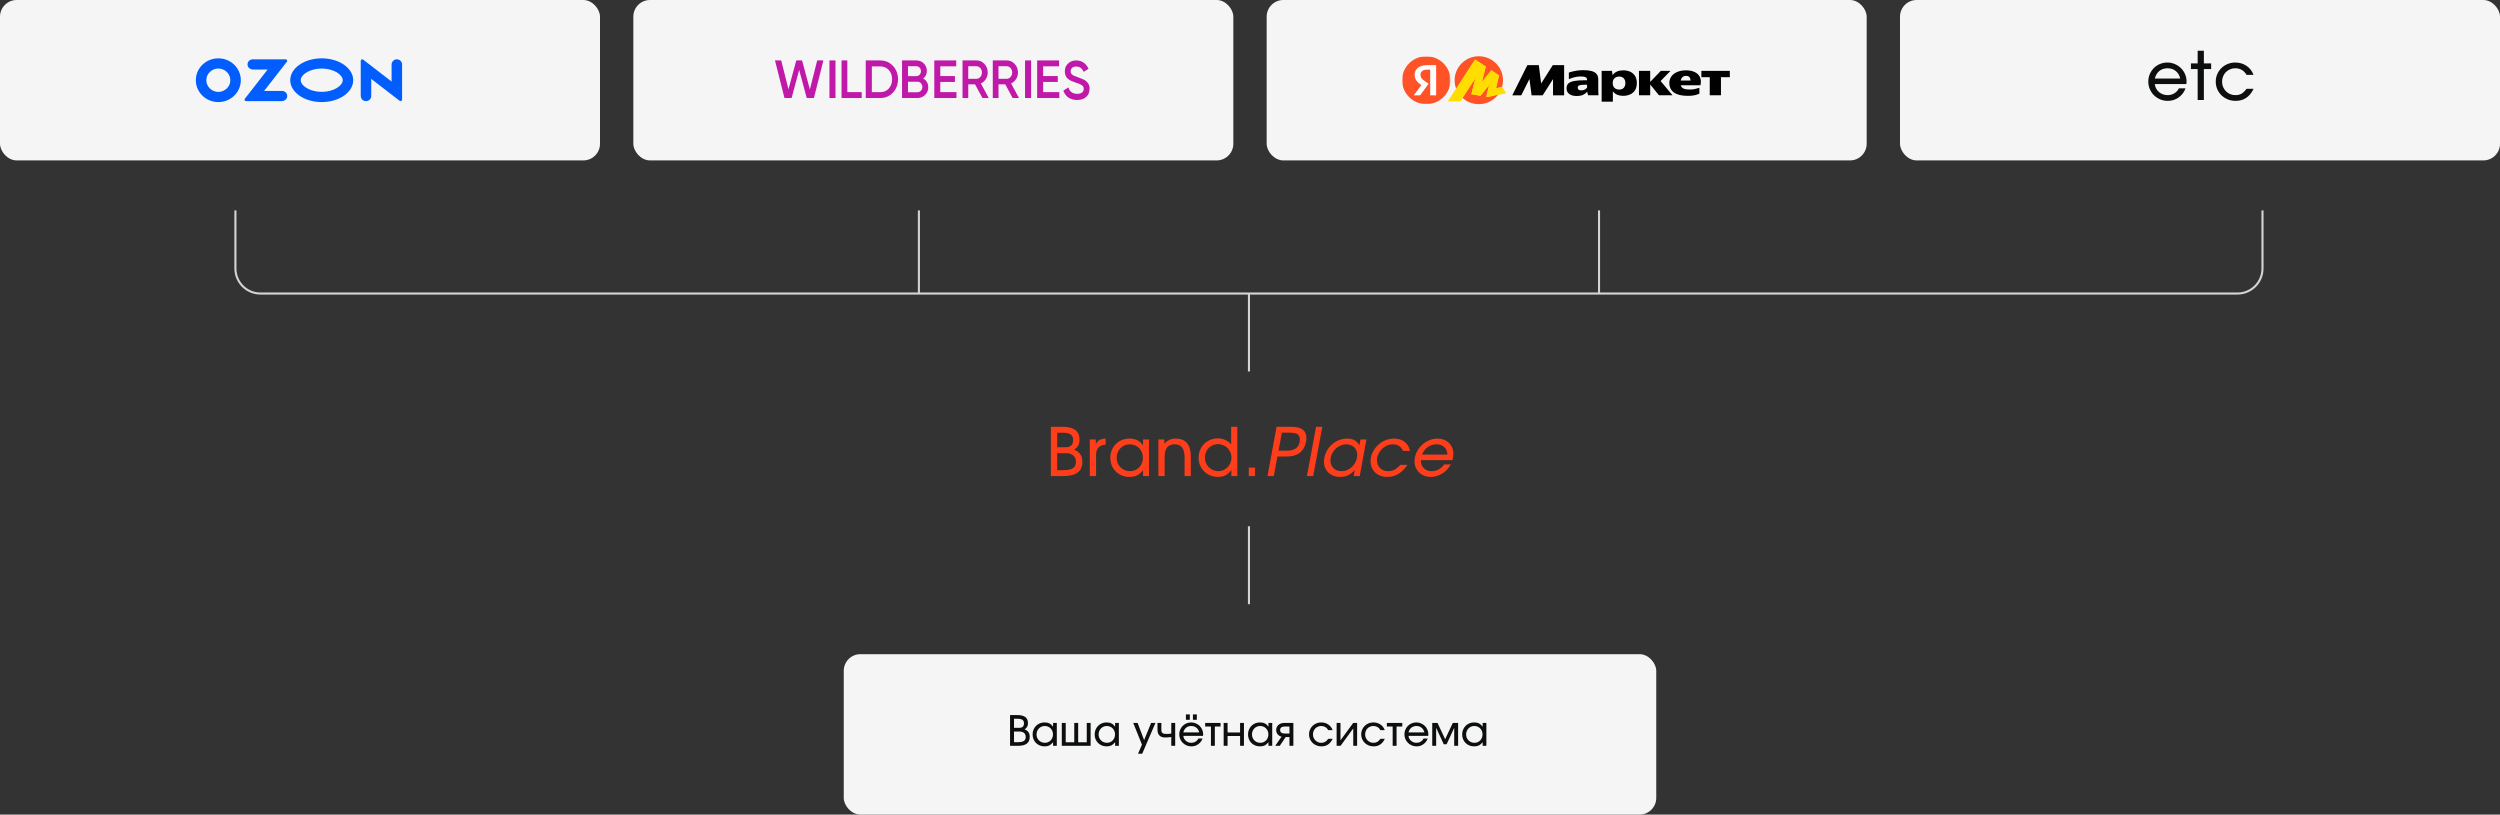 <?xml version="1.0" encoding="UTF-8"?> <svg xmlns="http://www.w3.org/2000/svg" width="1200" height="391" viewBox="0 0 1200 391" fill="none"><rect x="0" y="0" width="1200" height="391" fill="#333333" stroke="none"/><path d="M504.418 228.5V204.852H509.73C512.61 204.852 514.733 205.353 516.098 206.356C517.485 207.359 518.178 208.927 518.178 211.06C518.178 212.212 517.965 213.161 517.538 213.908C517.133 214.655 516.471 215.284 515.554 215.796C516.941 216.372 517.943 217.129 518.562 218.068C519.202 218.985 519.522 220.169 519.522 221.62C519.522 223.945 518.775 225.673 517.282 226.804C515.789 227.935 513.506 228.5 510.434 228.5H504.418ZM507.458 225.684H510.338C512.493 225.684 514.05 225.375 515.01 224.756C515.97 224.116 516.45 223.092 516.45 221.684C516.45 220.361 516.023 219.337 515.17 218.612C514.317 217.887 513.122 217.524 511.586 217.524H507.458V225.684ZM507.458 214.676H511.426C512.663 214.676 513.581 214.399 514.178 213.844C514.797 213.268 515.106 212.383 515.106 211.188C515.106 209.951 514.711 209.065 513.922 208.532C513.133 207.977 511.81 207.7 509.954 207.7H507.458V214.676ZM523.11 228.5V210.932H525.99V213.172C526.246 212.703 526.513 212.308 526.79 211.988C527.089 211.668 527.419 211.401 527.782 211.188C528.166 210.975 528.593 210.815 529.062 210.708C529.531 210.601 530.075 210.537 530.694 210.516V213.428C529.158 213.535 528.006 214.004 527.238 214.836C526.491 215.647 526.118 216.841 526.118 218.42V228.5H523.11ZM532.952 219.764C532.952 218.42 533.186 217.193 533.656 216.084C534.125 214.953 534.765 213.983 535.576 213.172C536.386 212.34 537.346 211.689 538.456 211.22C539.586 210.751 540.802 210.516 542.104 210.516C543.576 210.516 544.824 210.772 545.848 211.284C546.893 211.796 547.832 212.628 548.664 213.78V210.932H551.544V228.5H548.664V225.684C547.746 226.857 546.797 227.689 545.816 228.18C544.834 228.671 543.629 228.916 542.2 228.916C540.877 228.916 539.65 228.692 538.52 228.244C537.389 227.775 536.408 227.135 535.576 226.324C534.765 225.513 534.125 224.553 533.656 223.444C533.186 222.313 532.952 221.087 532.952 219.764ZM535.992 219.732C535.992 220.649 536.152 221.503 536.472 222.292C536.813 223.06 537.261 223.732 537.816 224.308C538.392 224.884 539.064 225.343 539.832 225.684C540.621 226.004 541.474 226.164 542.392 226.164C543.288 226.164 544.109 226.004 544.856 225.684C545.624 225.343 546.285 224.884 546.84 224.308C547.394 223.732 547.821 223.06 548.12 222.292C548.44 221.503 548.6 220.639 548.6 219.7C548.6 218.761 548.44 217.908 548.12 217.14C547.8 216.351 547.352 215.668 546.776 215.092C546.221 214.516 545.549 214.068 544.76 213.748C543.992 213.428 543.149 213.268 542.232 213.268C541.357 213.268 540.536 213.439 539.768 213.78C539.021 214.1 538.36 214.559 537.784 215.156C537.229 215.732 536.792 216.415 536.472 217.204C536.152 217.972 535.992 218.815 535.992 219.732ZM556.015 228.5V210.932H558.895V213.012C559.642 212.137 560.452 211.508 561.327 211.124C562.202 210.719 563.204 210.516 564.335 210.516C566.746 210.516 568.559 211.241 569.775 212.692C570.991 214.143 571.599 216.319 571.599 219.22V228.5H568.591V219.476C568.591 217.364 568.196 215.807 567.407 214.804C566.639 213.78 565.455 213.268 563.855 213.268C562.234 213.268 561.018 213.769 560.207 214.772C559.418 215.753 559.023 217.257 559.023 219.284V228.5H556.015ZM575.325 219.732C575.325 218.409 575.56 217.183 576.029 216.052C576.499 214.921 577.139 213.94 577.949 213.108C578.781 212.276 579.752 211.625 580.861 211.156C581.992 210.665 583.208 210.42 584.509 210.42C585.789 210.42 586.973 210.665 588.061 211.156C589.171 211.647 590.131 212.361 590.941 213.3V204.852H593.917V228.5H591.037V225.62C590.141 226.793 589.203 227.636 588.221 228.148C587.24 228.66 586.056 228.916 584.669 228.916C583.347 228.916 582.109 228.681 580.957 228.212C579.827 227.743 578.845 227.103 578.013 226.292C577.181 225.46 576.52 224.489 576.029 223.38C575.56 222.249 575.325 221.033 575.325 219.732ZM578.365 219.636C578.365 220.553 578.525 221.407 578.845 222.196C579.187 222.985 579.645 223.679 580.221 224.276C580.819 224.852 581.501 225.311 582.269 225.652C583.059 225.993 583.912 226.164 584.829 226.164C585.704 226.164 586.515 225.993 587.261 225.652C588.029 225.311 588.691 224.852 589.245 224.276C589.821 223.679 590.269 222.985 590.589 222.196C590.931 221.407 591.101 220.564 591.101 219.668C591.101 218.751 590.931 217.897 590.589 217.108C590.248 216.319 589.789 215.636 589.213 215.06C588.637 214.484 587.944 214.025 587.133 213.684C586.344 213.343 585.491 213.172 584.573 213.172C583.699 213.172 582.888 213.343 582.141 213.684C581.395 214.025 580.733 214.484 580.157 215.06C579.603 215.636 579.165 216.319 578.845 217.108C578.525 217.897 578.365 218.74 578.365 219.636ZM599.413 228.5V224.436H602.421V228.5H599.413ZM608.383 228.5L612.767 204.852H619.071C620.628 204.852 621.866 204.948 622.783 205.14C623.7 205.332 624.49 205.652 625.151 206.1C625.791 206.548 626.271 207.135 626.591 207.86C626.911 208.564 627.071 209.396 627.071 210.356C627.071 210.612 627.05 210.889 627.007 211.188C626.986 211.465 626.954 211.753 626.911 212.052C626.655 213.332 626.207 214.473 625.567 215.476C624.927 216.479 624.127 217.257 623.167 217.812C622.783 218.047 622.378 218.249 621.951 218.42C621.524 218.591 621.055 218.729 620.543 218.836C620.031 218.943 619.455 219.017 618.815 219.06C618.196 219.103 617.482 219.124 616.671 219.124H613.151L611.423 228.5H608.383ZM613.695 216.308H617.055C617.994 216.308 618.794 216.265 619.455 216.18C620.116 216.073 620.692 215.903 621.183 215.668C621.866 215.369 622.442 214.911 622.911 214.292C623.38 213.673 623.69 212.937 623.839 212.084C623.882 211.871 623.903 211.679 623.903 211.508C623.924 211.337 623.935 211.156 623.935 210.964C623.935 210.239 623.775 209.631 623.455 209.14C623.156 208.649 622.708 208.297 622.111 208.084C621.684 207.956 621.151 207.86 620.511 207.796C619.892 207.711 619.071 207.668 618.047 207.668H615.295L613.695 216.308ZM627.325 228.5L631.709 204.852H634.717L630.333 228.5H627.325ZM649.785 228.5L650.297 225.684C649.187 226.836 648.089 227.668 647.001 228.18C645.934 228.671 644.686 228.916 643.257 228.916C642.083 228.916 641.017 228.735 640.057 228.372C639.118 228.009 638.307 227.508 637.625 226.868C636.963 226.228 636.441 225.471 636.057 224.596C635.694 223.7 635.513 222.708 635.513 221.62C635.513 221.3 635.523 220.991 635.545 220.692C635.587 220.393 635.641 220.084 635.705 219.764C635.939 218.441 636.387 217.215 637.049 216.084C637.731 214.953 638.553 213.983 639.513 213.172C640.494 212.34 641.593 211.689 642.809 211.22C644.025 210.751 645.283 210.516 646.585 210.516C648.035 210.516 649.219 210.772 650.137 211.284C651.075 211.796 651.865 212.628 652.505 213.78L653.017 210.932H655.897L652.665 228.5H649.785ZM638.617 221.012C638.617 221.759 638.745 222.452 639.001 223.092C639.257 223.711 639.609 224.255 640.057 224.724C640.526 225.172 641.091 225.524 641.753 225.78C642.414 226.036 643.139 226.164 643.929 226.164C644.825 226.164 645.678 226.004 646.489 225.684C647.321 225.343 648.067 224.884 648.729 224.308C649.39 223.732 649.945 223.049 650.393 222.26C650.862 221.471 651.182 220.617 651.353 219.7C651.395 219.465 651.427 219.241 651.449 219.028C651.47 218.815 651.481 218.601 651.481 218.388C651.481 217.641 651.353 216.959 651.097 216.34C650.862 215.7 650.51 215.156 650.041 214.708C649.571 214.239 649.006 213.887 648.345 213.652C647.705 213.396 646.979 213.268 646.169 213.268C645.294 213.268 644.441 213.439 643.609 213.78C642.798 214.1 642.051 214.559 641.369 215.156C640.707 215.732 640.142 216.415 639.673 217.204C639.203 217.972 638.894 218.815 638.745 219.732C638.702 219.945 638.67 220.159 638.649 220.372C638.627 220.585 638.617 220.799 638.617 221.012ZM672.176 223.124H675.568C674.416 224.895 673.04 226.303 671.44 227.348C669.862 228.393 668.006 228.916 665.872 228.916C664.678 228.916 663.59 228.735 662.608 228.372C661.627 227.988 660.784 227.465 660.08 226.804C659.376 226.121 658.832 225.321 658.448 224.404C658.064 223.487 657.872 222.484 657.872 221.396C657.872 219.924 658.182 218.537 658.8 217.236C659.44 215.913 660.272 214.751 661.296 213.748C662.342 212.745 663.536 211.956 664.88 211.38C666.246 210.804 667.654 210.516 669.104 210.516C671.152 210.516 672.848 211.039 674.192 212.084C675.558 213.129 676.422 214.58 676.784 216.436H673.424C673.019 215.391 672.4 214.601 671.568 214.068C670.758 213.535 669.755 213.268 668.56 213.268C667.558 213.268 666.587 213.481 665.648 213.908C664.731 214.335 663.92 214.9 663.216 215.604C662.534 216.308 661.979 217.129 661.552 218.068C661.147 218.985 660.944 219.945 660.944 220.948C660.944 221.716 661.072 222.42 661.328 223.06C661.606 223.679 661.968 224.223 662.416 224.692C662.886 225.14 663.44 225.503 664.08 225.78C664.742 226.036 665.478 226.164 666.288 226.164C667.419 226.164 668.432 225.929 669.328 225.46C670.246 224.991 671.195 224.212 672.176 223.124ZM693.221 222.9H696.389C695.92 223.796 695.333 224.617 694.629 225.364C693.946 226.089 693.178 226.719 692.325 227.252C691.493 227.785 690.608 228.201 689.669 228.5C688.73 228.777 687.781 228.916 686.821 228.916C685.648 228.916 684.581 228.735 683.621 228.372C682.682 227.988 681.861 227.465 681.157 226.804C680.474 226.121 679.941 225.332 679.557 224.436C679.173 223.519 678.981 222.516 678.981 221.428C678.981 219.956 679.28 218.569 679.877 217.268C680.496 215.945 681.306 214.783 682.309 213.78C683.333 212.777 684.506 211.988 685.829 211.412C687.173 210.815 688.57 210.516 690.021 210.516C691.109 210.516 692.112 210.697 693.029 211.06C693.968 211.401 694.768 211.892 695.429 212.532C696.112 213.172 696.645 213.94 697.029 214.836C697.413 215.732 697.605 216.724 697.605 217.812C697.605 218.281 697.573 218.772 697.509 219.284C697.445 219.775 697.338 220.297 697.189 220.852H682.053C681.989 221.62 682.074 222.335 682.309 222.996C682.544 223.636 682.885 224.191 683.333 224.66C683.802 225.129 684.368 225.503 685.029 225.78C685.712 226.036 686.448 226.164 687.237 226.164C687.834 226.164 688.41 226.089 688.965 225.94C689.541 225.791 690.074 225.577 690.565 225.3C691.077 225.023 691.557 224.681 692.005 224.276C692.453 223.871 692.858 223.412 693.221 222.9ZM682.565 218.196H694.757C694.693 216.639 694.192 215.433 693.253 214.58C692.336 213.705 691.088 213.268 689.509 213.268C688.741 213.268 688.005 213.385 687.301 213.62C686.597 213.833 685.936 214.164 685.317 214.612C684.72 215.039 684.186 215.561 683.717 216.18C683.248 216.777 682.864 217.449 682.565 218.196Z" fill="#FE3E1A"></path><rect width="288" height="77" rx="8" fill="#F5F5F5"></rect><g clip-path="url(#clip0_208_272)"><path d="M105.549 44.055C108.113 43.739 110.184 41.725 110.511 39.23C110.922 36.16 108.697 33.346 105.539 32.945C105.044 32.883 104.543 32.883 104.048 32.945C101.482 33.263 99.411 35.277 99.086 37.77C98.674 40.841 100.9 43.654 104.057 44.055C104.553 44.117 105.054 44.117 105.549 44.055ZM105.898 28.054C110.986 28.575 115.005 32.484 115.541 37.43C116.217 44.071 110.525 49.606 103.694 48.947C98.608 48.426 94.59 44.517 94.054 39.572C93.377 32.931 99.069 27.396 105.898 28.054ZM121.335 28.47H137.142C137.743 28.47 138.082 29.138 137.72 29.603L126.784 43.633H135.352C136.914 43.633 138.143 45.015 137.82 46.59C137.583 47.745 136.468 48.532 135.258 48.532H118.092C117.497 48.532 117.16 47.87 117.518 47.411L128.463 33.368H121.429C120.219 33.368 119.105 32.579 118.867 31.426C118.542 29.852 119.773 28.47 121.335 28.47ZM189.933 28.526C191.564 28.192 192.999 29.392 192.999 30.919V47.824C192.999 48.415 192.298 48.743 191.824 48.377L178.189 37.858V46.087C178.189 47.614 176.753 48.814 175.122 48.48C173.952 48.242 173.151 47.182 173.151 46.021V29.176C173.151 28.585 173.852 28.257 174.326 28.623L187.964 39.142V30.985C187.964 29.824 188.767 28.766 189.935 28.526H189.933ZM154.428 28.001C162.776 28.001 169.544 32.7 169.544 38.498C169.544 44.296 162.776 48.995 154.428 48.995C146.08 48.995 139.313 44.296 139.313 38.498C139.313 32.7 146.08 28.001 154.428 28.001ZM154.428 32.899C148.661 32.899 144.351 35.856 144.351 38.498C144.351 41.14 148.661 44.096 154.428 44.096C160.196 44.096 164.506 41.142 164.506 38.498C164.506 35.853 160.197 32.899 154.428 32.899Z" fill="#015DFE"></path></g><rect x="304" width="288" height="77" rx="8" fill="#F5F5F5"></rect><path d="M376.543 47.05L372 29.002H374.98L378.471 42.864L382.212 29L384.99 29.002L388.744 42.937L392.251 29.005L395.231 29L390.685 47.047L387.231 47.043L383.602 33.565L379.969 47.047L376.543 47.05Z" fill="#C018A8"></path><path d="M401.039 29H398.135V47.05H401.039V29Z" fill="#C018A8"></path><path d="M406.718 44.219H413.62V47.05H403.941V29H406.718V44.219Z" fill="#C018A8"></path><path d="M422.543 29.021C424.98 29.021 427.009 29.895 428.607 31.623C430.225 33.351 431.044 35.496 431.044 38.035C431.044 40.554 430.225 42.699 428.607 44.448C427.009 46.175 424.98 47.05 422.543 47.05H415.557V29H422.543V29.021ZM422.543 44.239C424.222 44.239 425.595 43.657 426.619 42.49C427.685 41.325 428.217 39.826 428.217 38.056C428.217 36.245 427.685 34.787 426.619 33.622C425.575 32.456 424.202 31.873 422.543 31.873H418.487V44.239H422.543Z" fill="#C018A8"></path><path d="M445.562 41.887C445.562 43.365 445.064 44.593 444.049 45.572C443.034 46.55 441.839 47.05 440.366 47.05H432.979V29H439.828C441.242 29 442.436 29.499 443.412 30.436C444.407 31.394 444.885 32.581 444.885 33.996C444.885 35.579 444.288 36.786 443.133 37.681C444.647 38.514 445.562 40.013 445.562 41.887ZM435.826 31.79V36.536H439.848C441.103 36.536 442.058 35.495 442.058 34.163C442.058 32.831 441.103 31.79 439.848 31.79H435.826ZM440.386 44.26C441.7 44.26 442.735 43.157 442.735 41.741C442.735 40.325 441.7 39.222 440.386 39.222H435.826V44.281H440.386V44.26Z" fill="#C018A8"></path><path d="M451.341 44.219H459.114V47.05H448.467V29H458.993V31.831H451.341V36.516H458.365V39.326H451.341V44.219Z" fill="#C018A8"></path><path d="M471.566 47.05L468.009 40.471H464.762V47.05H462.017V29H468.724C470.232 29 471.508 29.562 472.532 30.707C473.576 31.811 474.117 33.185 474.117 34.809C474.117 37.099 472.784 39.201 470.792 40.034L474.6 47.05H471.566V47.05ZM464.762 31.79V37.827H468.705C470.174 37.827 471.334 36.495 471.334 34.808C471.334 33.143 470.155 31.79 468.705 31.79H464.762Z" fill="#C018A8"></path><path d="M486.065 47.05L482.528 40.471H479.281V47.05H476.536V29H483.243C484.751 29 486.027 29.562 487.051 30.707C488.095 31.811 488.636 33.184 488.636 34.808C488.636 37.098 487.303 39.201 485.312 40.034L489.119 47.05H486.065ZM479.281 31.79V37.827H483.224C484.693 37.827 485.853 36.495 485.853 34.809C485.853 33.143 484.674 31.79 483.224 31.79H479.281Z" fill="#C018A8"></path><path d="M494.928 29H492.024V47.05H494.928V29Z" fill="#C018A8"></path><path d="M500.706 44.219H508.479V47.05H497.832V29H508.357V31.831H500.706V36.516H507.73V39.326H500.706V44.219Z" fill="#C018A8"></path><path d="M510.417 43.482L512.826 41.962C513.511 44.031 514.902 45.044 517.037 45.044C519.152 45.044 520.19 44.073 520.19 42.637C520.19 41.877 519.896 41.328 519.348 40.948C518.799 40.547 517.781 40.104 516.332 39.64C514.706 39.112 513.903 38.774 512.767 37.972C511.67 37.127 511.122 35.924 511.122 34.277C511.122 32.652 511.651 31.385 512.728 30.435C513.785 29.464 515.078 29 516.586 29C519.308 29 521.404 30.52 522.501 33.032L520.15 34.489C519.445 32.8 518.251 31.934 516.586 31.934C514.96 31.934 513.922 32.821 513.922 34.214C513.922 35.565 514.745 36.199 517.35 37.064C517.996 37.297 518.466 37.465 518.76 37.592C519.073 37.698 519.485 37.888 520.014 38.12C520.562 38.352 520.993 38.627 521.247 38.859C522.148 39.619 523.108 40.864 522.99 42.617C522.99 44.263 522.442 45.593 521.325 46.564C520.229 47.536 518.78 48 516.977 48C513.687 47.979 511.298 46.29 510.417 43.482Z" fill="#C018A8"></path><rect x="608" width="288" height="77" rx="8" fill="#F5F5F5"></rect><g clip-path="url(#clip1_208_272)"><mask id="mask0_208_272" style="mask-type:luminance" maskUnits="userSpaceOnUse" x="673" y="27" width="24" height="23"><path d="M673.001 27H696.237V50H673.001V27Z" fill="white"></path></mask><g mask="url(#mask0_208_272)"><path d="M684.619 50C691.035 50 696.237 44.851 696.237 38.5C696.237 32.149 691.035 27 684.619 27C678.203 27 673.001 32.149 673.001 38.5C673.001 44.851 678.203 50 684.619 50Z" fill="#FF5226"></path><path d="M686.501 45.745V33.432H685.042C683.991 33.432 683.193 33.653 682.651 34.096C682.108 34.522 681.837 35.09 681.837 35.801C681.837 36.337 681.933 36.795 682.124 37.174C682.315 37.553 682.595 37.9 682.961 38.216C683.328 38.532 683.791 38.879 684.349 39.258L685.736 40.181L681.67 45.746H678.608L682.483 40.536L684.301 42.146L682.866 41.246C682.144 40.782 681.457 40.268 680.809 39.708C680.234 39.202 679.796 38.65 679.493 38.05C679.19 37.45 679.038 36.748 679.038 35.943C679.038 34.553 679.541 33.432 680.545 32.58C681.566 31.712 683.057 31.278 685.018 31.278H689.348V45.745H686.501Z" fill="white"></path></g><path d="M709.832 50C703.423 50 698.215 44.864 698.215 38.521C698.215 32.176 703.423 27 709.832 27C716.241 27 721.45 32.176 721.45 38.521C721.45 44.864 716.241 50 709.832 50Z" fill="#FF5226"></path><path d="M708.033 28.556L695.073 48.574H701.014L708.501 37.036L708.318 36.954L706.243 45.211L710.637 45.977L715.154 40.358L714.909 40.237L713.384 46.621L722.959 44.814L721.006 41.63L717.554 42.412L717.962 42.875L719.569 36.209L715.825 33.731L710.922 39.834L711.166 39.955L713.18 31.959L708.033 28.556Z" fill="#FFDD00"></path><path d="M708.033 28.556L695.073 48.574H701.014L708.501 37.036L708.318 36.954L706.243 45.211L710.637 45.977L715.154 40.358L714.909 40.237L713.384 46.621L717.233 45.895L719.569 36.209L715.825 33.731L710.922 39.834L711.166 39.955L713.18 31.959L708.033 28.556Z" fill="#FFDD00"></path><path d="M725.903 45.745L733.127 31.278H738.629L739.753 40.086L745.327 31.277H750.781V45.745H745.447V37.979L740.494 45.745H735.16L734.133 37.907L730.209 45.745H725.903ZM767.166 42.88C767.166 43.37 767.175 43.851 767.19 44.325C767.206 44.798 767.238 45.264 767.286 45.721H762.334C762.216 45.494 762.12 45.256 762.047 45.011C761.95 44.687 761.886 44.354 761.856 44.017C761.346 44.617 760.7 45.113 759.918 45.508C759.153 45.888 758.06 46.077 756.641 46.077C755.206 46.077 754.058 45.745 753.196 45.083C752.351 44.419 751.929 43.536 751.929 42.43C751.929 41.404 752.224 40.615 752.814 40.063C753.42 39.495 754.36 39.1 755.637 38.879C756.912 38.641 758.547 38.523 760.54 38.523H761.784V38.262C761.784 37.758 761.569 37.371 761.138 37.102C760.708 36.834 759.902 36.7 758.722 36.7C757.558 36.7 756.474 36.85 755.469 37.15C754.48 37.434 753.675 37.718 753.053 38.002V34.829C753.755 34.576 754.696 34.324 755.876 34.072C757.072 33.803 758.435 33.669 759.966 33.669C761.513 33.669 762.82 33.811 763.889 34.096C764.958 34.364 765.771 34.829 766.329 35.492C766.887 36.139 767.166 37.04 767.166 38.192V42.88ZM768.793 34.025H773.745L774.031 36.037C774.638 35.248 775.363 34.672 776.209 34.309C777.054 33.945 778.026 33.764 779.127 33.764C780.371 33.764 781.487 33.985 782.476 34.427C783.443 34.851 784.259 35.552 784.82 36.44C785.394 37.339 785.681 38.476 785.681 39.849C785.681 41.222 785.394 42.367 784.82 43.283C784.262 44.183 783.48 44.862 782.476 45.319C781.471 45.777 780.323 46.006 779.031 46.006C778.106 46.012 777.189 45.843 776.328 45.508C775.498 45.162 774.781 44.617 774.175 43.875V48.8H768.793V34.024V34.025ZM801.277 39.849C801.277 38.681 801.596 37.639 802.234 36.724C802.888 35.808 803.813 35.091 805.009 34.569C806.221 34.033 807.648 33.764 809.291 33.764C810.997 33.764 812.425 34.056 813.572 34.64C814.737 35.224 815.55 36.053 816.012 37.126C816.491 38.2 816.554 39.471 816.203 40.939H806.755C806.947 41.617 807.369 42.13 808.023 42.478C808.693 42.809 809.681 42.975 810.989 42.975C811.898 42.975 812.743 42.896 813.524 42.737C814.26 42.577 814.986 42.379 815.702 42.146V44.964C815.015 45.28 814.25 45.532 813.405 45.721C812.576 45.911 811.484 46.006 810.128 46.006C807.146 46.006 804.921 45.461 803.454 44.372C802.003 43.267 801.277 41.76 801.277 39.849ZM816.658 34.024H830.317V37.056H826.059V45.721H820.677V37.056H816.658V34.024ZM786.709 34.024H792.091V39.328L797.187 34.024H801.828L797.091 38.902L802.808 45.721H796.302L792.091 40.559V45.721H786.709V34.024ZM809.315 36.416C808.581 36.416 807.999 36.629 807.568 37.056C807.138 37.466 806.859 37.995 806.731 38.642H811.467C811.452 37.995 811.276 37.466 810.941 37.055C810.606 36.629 810.064 36.416 809.315 36.416ZM780.179 39.849C780.179 38.902 779.916 38.152 779.389 37.6C778.88 37.032 778.146 36.748 777.189 36.748C776.312 36.748 775.578 37.016 774.989 37.553C774.399 38.074 774.103 38.839 774.103 39.849C774.103 40.86 774.39 41.641 774.965 42.194C775.555 42.731 776.296 42.999 777.189 42.999C778.178 42.999 778.919 42.715 779.413 42.146C779.924 41.578 780.179 40.812 780.179 39.849ZM761.784 40.677H760.564C759.4 40.677 758.563 40.773 758.052 40.963C757.558 41.152 757.311 41.515 757.311 42.051C757.311 42.509 757.471 42.849 757.789 43.069C758.125 43.275 758.523 43.378 758.986 43.378C759.687 43.378 760.261 43.251 760.708 42.999C761.17 42.731 761.529 42.422 761.784 42.075V40.677Z" fill="black"></path></g><rect x="912" width="288" height="77" rx="8" fill="#F5F5F5"></rect><path d="M1045.87 42.4H1049.04C1048.74 43.296 1048.3 44.117 1047.73 44.864C1047.17 45.589 1046.52 46.219 1045.78 46.752C1045.05 47.285 1044.24 47.701 1043.34 48C1042.45 48.277 1041.52 48.416 1040.56 48.416C1039.24 48.416 1038.01 48.181 1036.88 47.712C1035.75 47.221 1034.76 46.56 1033.9 45.728C1033.07 44.896 1032.41 43.925 1031.92 42.816C1031.43 41.685 1031.18 40.469 1031.18 39.168C1031.18 37.888 1031.42 36.693 1031.89 35.584C1032.38 34.475 1033.03 33.504 1033.84 32.672C1034.67 31.84 1035.64 31.189 1036.75 30.72C1037.88 30.251 1039.08 30.016 1040.34 30.016C1041.62 30.016 1042.81 30.261 1043.92 30.752C1045.05 31.221 1046.03 31.872 1046.86 32.704C1047.7 33.515 1048.35 34.475 1048.82 35.584C1049.31 36.693 1049.55 37.888 1049.55 39.168C1049.55 39.381 1049.54 39.584 1049.52 39.776C1049.5 39.947 1049.47 40.139 1049.42 40.352H1034.32C1034.38 41.12 1034.59 41.824 1034.93 42.464C1035.29 43.104 1035.74 43.669 1036.27 44.16C1036.83 44.629 1037.47 45.003 1038.19 45.28C1038.92 45.536 1039.69 45.664 1040.5 45.664C1041.67 45.664 1042.73 45.376 1043.66 44.8C1044.62 44.224 1045.36 43.424 1045.87 42.4ZM1034.32 37.696H1046.51C1046.15 36.139 1045.42 34.933 1044.34 34.08C1043.27 33.205 1041.95 32.768 1040.37 32.768C1039.6 32.768 1038.89 32.885 1038.22 33.12C1037.56 33.333 1036.97 33.664 1036.43 34.112C1035.92 34.539 1035.48 35.061 1035.12 35.68C1034.76 36.277 1034.49 36.949 1034.32 37.696ZM1054.88 48V33.152H1051.65V30.432H1054.88V24.352H1057.86V30.432H1061.35V33.152H1057.86V48H1054.88ZM1078.34 42.624H1081.73C1080.8 44.565 1079.61 46.016 1078.18 46.976C1076.75 47.936 1075.06 48.416 1073.09 48.416C1071.75 48.416 1070.5 48.181 1069.35 47.712C1068.2 47.243 1067.18 46.592 1066.31 45.76C1065.46 44.907 1064.78 43.925 1064.29 42.816C1063.8 41.685 1063.56 40.469 1063.56 39.168C1063.56 37.888 1063.8 36.693 1064.29 35.584C1064.78 34.453 1065.45 33.483 1066.28 32.672C1067.13 31.84 1068.12 31.189 1069.25 30.72C1070.41 30.251 1071.63 30.016 1072.93 30.016C1074.96 30.016 1076.75 30.539 1078.31 31.584C1079.87 32.629 1081 34.08 1081.7 35.936H1078.34C1077.74 34.891 1076.99 34.101 1076.07 33.568C1075.15 33.035 1074.1 32.768 1072.9 32.768C1072.01 32.768 1071.17 32.939 1070.41 33.28C1069.64 33.6 1068.97 34.048 1068.39 34.624C1067.84 35.2 1067.4 35.883 1067.08 36.672C1066.76 37.44 1066.6 38.283 1066.6 39.2C1066.6 40.117 1066.76 40.971 1067.08 41.76C1067.42 42.528 1067.88 43.211 1068.45 43.808C1069.03 44.384 1069.7 44.843 1070.47 45.184C1071.26 45.504 1072.1 45.664 1073 45.664C1074.15 45.664 1075.13 45.429 1075.94 44.96C1076.75 44.491 1077.55 43.712 1078.34 42.624Z" fill="#0D0F0F"></path><rect x="405" y="314" width="390" height="77" rx="8" fill="#F5F5F5"></rect><path d="M484.826 358V343.22H488.146C489.946 343.22 491.272 343.533 492.126 344.16C492.992 344.787 493.426 345.767 493.426 347.1C493.426 347.82 493.292 348.413 493.026 348.88C492.772 349.347 492.359 349.74 491.786 350.06C492.652 350.42 493.279 350.893 493.666 351.48C494.066 352.053 494.266 352.793 494.266 353.7C494.266 355.153 493.799 356.233 492.866 356.94C491.932 357.647 490.506 358 488.586 358H484.826ZM486.726 356.24H488.526C489.872 356.24 490.846 356.047 491.446 355.66C492.046 355.26 492.346 354.62 492.346 353.74C492.346 352.913 492.079 352.273 491.546 351.82C491.012 351.367 490.266 351.14 489.306 351.14H486.726V356.24ZM486.726 349.36H489.206C489.979 349.36 490.552 349.187 490.926 348.84C491.312 348.48 491.506 347.927 491.506 347.18C491.506 346.407 491.259 345.853 490.766 345.52C490.272 345.173 489.446 345 488.286 345H486.726V349.36ZM495.648 352.54C495.648 351.7 495.795 350.933 496.088 350.24C496.382 349.533 496.782 348.927 497.288 348.42C497.795 347.9 498.395 347.493 499.088 347.2C499.795 346.907 500.555 346.76 501.368 346.76C502.288 346.76 503.068 346.92 503.708 347.24C504.362 347.56 504.948 348.08 505.468 348.8V347.02H507.268V358H505.468V356.24C504.895 356.973 504.302 357.493 503.688 357.8C503.075 358.107 502.322 358.26 501.428 358.26C500.602 358.26 499.835 358.12 499.128 357.84C498.422 357.547 497.808 357.147 497.288 356.64C496.782 356.133 496.382 355.533 496.088 354.84C495.795 354.133 495.648 353.367 495.648 352.54ZM497.548 352.52C497.548 353.093 497.648 353.627 497.848 354.12C498.062 354.6 498.342 355.02 498.688 355.38C499.048 355.74 499.468 356.027 499.948 356.24C500.442 356.44 500.975 356.54 501.548 356.54C502.108 356.54 502.622 356.44 503.088 356.24C503.568 356.027 503.982 355.74 504.328 355.38C504.675 355.02 504.942 354.6 505.128 354.12C505.328 353.627 505.428 353.087 505.428 352.5C505.428 351.913 505.328 351.38 505.128 350.9C504.928 350.407 504.648 349.98 504.288 349.62C503.942 349.26 503.522 348.98 503.028 348.78C502.548 348.58 502.022 348.48 501.448 348.48C500.902 348.48 500.388 348.587 499.908 348.8C499.442 349 499.028 349.287 498.668 349.66C498.322 350.02 498.048 350.447 497.848 350.94C497.648 351.42 497.548 351.947 497.548 352.52ZM509.663 358V347.02H511.543V356.3H515.643V347.02H517.523V356.3H521.643V347.02H523.503V358H509.663ZM525.433 352.54C525.433 351.7 525.58 350.933 525.873 350.24C526.167 349.533 526.567 348.927 527.073 348.42C527.58 347.9 528.18 347.493 528.873 347.2C529.58 346.907 530.34 346.76 531.153 346.76C532.073 346.76 532.853 346.92 533.493 347.24C534.147 347.56 534.733 348.08 535.253 348.8V347.02H537.053V358H535.253V356.24C534.68 356.973 534.087 357.493 533.473 357.8C532.86 358.107 532.107 358.26 531.213 358.26C530.387 358.26 529.62 358.12 528.913 357.84C528.207 357.547 527.593 357.147 527.073 356.64C526.567 356.133 526.167 355.533 525.873 354.84C525.58 354.133 525.433 353.367 525.433 352.54ZM527.333 352.52C527.333 353.093 527.433 353.627 527.633 354.12C527.847 354.6 528.127 355.02 528.473 355.38C528.833 355.74 529.253 356.027 529.733 356.24C530.227 356.44 530.76 356.54 531.333 356.54C531.893 356.54 532.407 356.44 532.873 356.24C533.353 356.027 533.767 355.74 534.113 355.38C534.46 355.02 534.727 354.6 534.913 354.12C535.113 353.627 535.213 353.087 535.213 352.5C535.213 351.913 535.113 351.38 534.913 350.9C534.713 350.407 534.433 349.98 534.073 349.62C533.727 349.26 533.307 348.98 532.813 348.78C532.333 348.58 531.807 348.48 531.233 348.48C530.687 348.48 530.173 348.587 529.693 348.8C529.227 349 528.813 349.287 528.453 349.66C528.107 350.02 527.833 350.447 527.633 350.94C527.433 351.42 527.333 351.947 527.333 352.52ZM546.254 361.8L548.134 357.42L543.954 347.02H546.054L549.174 355.22L552.534 347.02H554.614L548.254 361.8H546.254ZM562.212 358V353.76C561.665 353.84 561.145 353.9 560.652 353.94C560.159 353.967 559.645 353.98 559.112 353.98C558.005 353.98 557.139 353.66 556.512 353.02C555.899 352.367 555.592 351.46 555.592 350.3V347.02H557.452V350.3C557.452 350.687 557.492 351.007 557.572 351.26C557.665 351.513 557.812 351.72 558.012 351.88C558.212 352.027 558.479 352.133 558.812 352.2C559.159 352.253 559.599 352.28 560.132 352.28C560.465 352.28 560.785 352.267 561.092 352.24C561.399 352.213 561.772 352.167 562.212 352.1V347.02H564.092V358H562.212ZM569.239 345.5V342.92H571.119V345.5H569.239ZM572.599 345.5V342.92H574.479V345.5H572.599ZM575.219 354.5H577.199C577.012 355.06 576.739 355.573 576.379 356.04C576.032 356.493 575.625 356.887 575.159 357.22C574.705 357.553 574.199 357.813 573.639 358C573.079 358.173 572.499 358.26 571.899 358.26C571.072 358.26 570.305 358.113 569.599 357.82C568.892 357.513 568.272 357.1 567.739 356.58C567.219 356.06 566.805 355.453 566.499 354.76C566.192 354.053 566.039 353.293 566.039 352.48C566.039 351.68 566.185 350.933 566.479 350.24C566.785 349.547 567.192 348.94 567.699 348.42C568.219 347.9 568.825 347.493 569.519 347.2C570.225 346.907 570.972 346.76 571.759 346.76C572.559 346.76 573.305 346.913 573.999 347.22C574.705 347.513 575.319 347.92 575.839 348.44C576.359 348.947 576.765 349.547 577.059 350.24C577.365 350.933 577.519 351.68 577.519 352.48C577.519 352.613 577.512 352.74 577.499 352.86C577.485 352.967 577.465 353.087 577.439 353.22H567.999C568.039 353.7 568.165 354.14 568.379 354.54C568.605 354.94 568.885 355.293 569.219 355.6C569.565 355.893 569.965 356.127 570.419 356.3C570.872 356.46 571.352 356.54 571.859 356.54C572.592 356.54 573.252 356.36 573.839 356C574.439 355.64 574.899 355.14 575.219 354.5ZM567.999 351.56H575.619C575.392 350.587 574.939 349.833 574.259 349.3C573.592 348.753 572.765 348.48 571.779 348.48C571.299 348.48 570.852 348.553 570.439 348.7C570.025 348.833 569.652 349.04 569.319 349.32C568.999 349.587 568.725 349.913 568.499 350.3C568.272 350.673 568.105 351.093 567.999 351.56ZM581.249 358V348.72H578.469V347.02H585.869V348.72H583.129V358H581.249ZM587.358 358V347.02H589.238V351.58H595.238V347.02H597.098V358H595.238V353.28H589.238V358H587.358ZM599.047 352.54C599.047 351.7 599.193 350.933 599.487 350.24C599.78 349.533 600.18 348.927 600.687 348.42C601.193 347.9 601.793 347.493 602.487 347.2C603.193 346.907 603.953 346.76 604.767 346.76C605.687 346.76 606.467 346.92 607.107 347.24C607.76 347.56 608.347 348.08 608.867 348.8V347.02H610.667V358H608.867V356.24C608.293 356.973 607.7 357.493 607.087 357.8C606.473 358.107 605.72 358.26 604.827 358.26C604 358.26 603.233 358.12 602.527 357.84C601.82 357.547 601.207 357.147 600.687 356.64C600.18 356.133 599.78 355.533 599.487 354.84C599.193 354.133 599.047 353.367 599.047 352.54ZM600.947 352.52C600.947 353.093 601.047 353.627 601.247 354.12C601.46 354.6 601.74 355.02 602.087 355.38C602.447 355.74 602.867 356.027 603.347 356.24C603.84 356.44 604.373 356.54 604.947 356.54C605.507 356.54 606.02 356.44 606.487 356.24C606.967 356.027 607.38 355.74 607.727 355.38C608.073 355.02 608.34 354.6 608.527 354.12C608.727 353.627 608.827 353.087 608.827 352.5C608.827 351.913 608.727 351.38 608.527 350.9C608.327 350.407 608.047 349.98 607.687 349.62C607.34 349.26 606.92 348.98 606.427 348.78C605.947 348.58 605.42 348.48 604.847 348.48C604.3 348.48 603.787 348.587 603.307 348.8C602.84 349 602.427 349.287 602.067 349.66C601.72 350.02 601.447 350.447 601.247 350.94C601.047 351.42 600.947 351.947 600.947 352.52ZM618.941 352.08V348.72H616.661C615.941 348.72 615.395 348.867 615.021 349.16C614.648 349.44 614.461 349.853 614.461 350.4C614.461 350.947 614.648 351.367 615.021 351.66C615.395 351.94 615.941 352.08 616.661 352.08H618.941ZM612.101 358L615.141 353.62C614.341 353.407 613.708 353.013 613.241 352.44C612.788 351.853 612.561 351.173 612.561 350.4C612.561 349.907 612.655 349.453 612.841 349.04C613.028 348.627 613.288 348.273 613.621 347.98C613.968 347.673 614.368 347.44 614.821 347.28C615.288 347.107 615.801 347.02 616.361 347.02H620.821V358H618.941V353.78H617.121L614.281 358H612.101ZM637.564 354.64H639.684C639.097 355.853 638.357 356.76 637.464 357.36C636.571 357.96 635.511 358.26 634.284 358.26C633.444 358.26 632.664 358.113 631.944 357.82C631.224 357.527 630.591 357.12 630.044 356.6C629.511 356.067 629.091 355.453 628.784 354.76C628.477 354.053 628.324 353.293 628.324 352.48C628.324 351.68 628.477 350.933 628.784 350.24C629.091 349.533 629.504 348.927 630.024 348.42C630.557 347.9 631.177 347.493 631.884 347.2C632.604 346.907 633.371 346.76 634.184 346.76C635.451 346.76 636.571 347.087 637.544 347.74C638.517 348.393 639.224 349.3 639.664 350.46H637.564C637.191 349.807 636.717 349.313 636.144 348.98C635.571 348.647 634.911 348.48 634.164 348.48C633.604 348.48 633.084 348.587 632.604 348.8C632.124 349 631.704 349.28 631.344 349.64C630.997 350 630.724 350.427 630.524 350.92C630.324 351.4 630.224 351.927 630.224 352.5C630.224 353.073 630.324 353.607 630.524 354.1C630.737 354.58 631.024 355.007 631.384 355.38C631.744 355.74 632.164 356.027 632.644 356.24C633.137 356.44 633.664 356.54 634.224 356.54C634.944 356.54 635.557 356.393 636.064 356.1C636.571 355.807 637.071 355.32 637.564 354.64ZM641.577 358V347.02H643.437V355.34L649.537 347.02H651.417V358H649.557V349.66L643.457 358H641.577ZM662.603 354.64H664.723C664.136 355.853 663.396 356.76 662.503 357.36C661.61 357.96 660.55 358.26 659.323 358.26C658.483 358.26 657.703 358.113 656.983 357.82C656.263 357.527 655.63 357.12 655.083 356.6C654.55 356.067 654.13 355.453 653.823 354.76C653.516 354.053 653.363 353.293 653.363 352.48C653.363 351.68 653.516 350.933 653.823 350.24C654.13 349.533 654.543 348.927 655.063 348.42C655.596 347.9 656.216 347.493 656.923 347.2C657.643 346.907 658.41 346.76 659.223 346.76C660.49 346.76 661.61 347.087 662.583 347.74C663.556 348.393 664.263 349.3 664.703 350.46H662.603C662.23 349.807 661.756 349.313 661.183 348.98C660.61 348.647 659.95 348.48 659.203 348.48C658.643 348.48 658.123 348.587 657.643 348.8C657.163 349 656.743 349.28 656.383 349.64C656.036 350 655.763 350.427 655.563 350.92C655.363 351.4 655.263 351.927 655.263 352.5C655.263 353.073 655.363 353.607 655.563 354.1C655.776 354.58 656.063 355.007 656.423 355.38C656.783 355.74 657.203 356.027 657.683 356.24C658.176 356.44 658.703 356.54 659.263 356.54C659.983 356.54 660.596 356.393 661.103 356.1C661.61 355.807 662.11 355.32 662.603 354.64ZM668.476 358V348.72H665.696V347.02H673.096V348.72H670.356V358H668.476ZM683.305 354.5H685.285C685.098 355.06 684.825 355.573 684.465 356.04C684.118 356.493 683.711 356.887 683.245 357.22C682.791 357.553 682.285 357.813 681.725 358C681.165 358.173 680.585 358.26 679.985 358.26C679.158 358.26 678.391 358.113 677.685 357.82C676.978 357.513 676.358 357.1 675.825 356.58C675.305 356.06 674.891 355.453 674.585 354.76C674.278 354.053 674.125 353.293 674.125 352.48C674.125 351.68 674.271 350.933 674.565 350.24C674.871 349.547 675.278 348.94 675.785 348.42C676.305 347.9 676.911 347.493 677.605 347.2C678.311 346.907 679.058 346.76 679.845 346.76C680.645 346.76 681.391 346.913 682.085 347.22C682.791 347.513 683.405 347.92 683.925 348.44C684.445 348.947 684.851 349.547 685.145 350.24C685.451 350.933 685.605 351.68 685.605 352.48C685.605 352.613 685.598 352.74 685.585 352.86C685.571 352.967 685.551 353.087 685.525 353.22H676.085C676.125 353.7 676.251 354.14 676.465 354.54C676.691 354.94 676.971 355.293 677.305 355.6C677.651 355.893 678.051 356.127 678.505 356.3C678.958 356.46 679.438 356.54 679.945 356.54C680.678 356.54 681.338 356.36 681.925 356C682.525 355.64 682.985 355.14 683.305 354.5ZM676.085 351.56H683.705C683.478 350.587 683.025 349.833 682.345 349.3C681.678 348.753 680.851 348.48 679.865 348.48C679.385 348.48 678.938 348.553 678.525 348.7C678.111 348.833 677.738 349.04 677.405 349.32C677.085 349.587 676.811 349.913 676.585 350.3C676.358 350.673 676.191 351.093 676.085 351.56ZM687.475 358V347.02H690.015L693.675 354.82L697.335 347.02H699.895V358H698.015V349.34L694.375 357.24H692.995L689.355 349.34V358H687.475ZM701.84 352.54C701.84 351.7 701.986 350.933 702.28 350.24C702.573 349.533 702.973 348.927 703.48 348.42C703.986 347.9 704.586 347.493 705.28 347.2C705.986 346.907 706.746 346.76 707.56 346.76C708.48 346.76 709.26 346.92 709.9 347.24C710.553 347.56 711.14 348.08 711.66 348.8V347.02H713.46V358H711.66V356.24C711.086 356.973 710.493 357.493 709.88 357.8C709.266 358.107 708.513 358.26 707.62 358.26C706.793 358.26 706.026 358.12 705.32 357.84C704.613 357.547 704 357.147 703.48 356.64C702.973 356.133 702.573 355.533 702.28 354.84C701.986 354.133 701.84 353.367 701.84 352.54ZM703.74 352.52C703.74 353.093 703.84 353.627 704.04 354.12C704.253 354.6 704.533 355.02 704.88 355.38C705.24 355.74 705.66 356.027 706.14 356.24C706.633 356.44 707.166 356.54 707.74 356.54C708.3 356.54 708.813 356.44 709.28 356.24C709.76 356.027 710.173 355.74 710.52 355.38C710.866 355.02 711.133 354.6 711.32 354.12C711.52 353.627 711.62 353.087 711.62 352.5C711.62 351.913 711.52 351.38 711.32 350.9C711.12 350.407 710.84 349.98 710.48 349.62C710.133 349.26 709.713 348.98 709.22 348.78C708.74 348.58 708.213 348.48 707.64 348.48C707.093 348.48 706.58 348.587 706.1 348.8C705.633 349 705.22 349.287 704.86 349.66C704.513 350.02 704.24 350.447 704.04 350.94C703.84 351.42 703.74 351.947 703.74 352.52Z" fill="#0D0F0F"></path><path d="M113 101V128.894C113 135.522 118.373 140.894 125 140.894H441.067M1086 101V128.894C1086 135.522 1080.63 140.894 1074 140.894H767.535M599.5 140.894V178.296M599.5 140.894H441.067M599.5 140.894H767.535M441.067 140.894V101M767.535 140.894V101M599.5 252.599V290" stroke="#D4D4D4"></path><defs><clipPath id="clip0_208_272"><rect width="99" height="21" fill="white" transform="translate(94 28)"></rect></clipPath><clipPath id="clip1_208_272"><rect width="158" height="23" fill="white" transform="translate(673 27)"></rect></clipPath></defs></svg> 